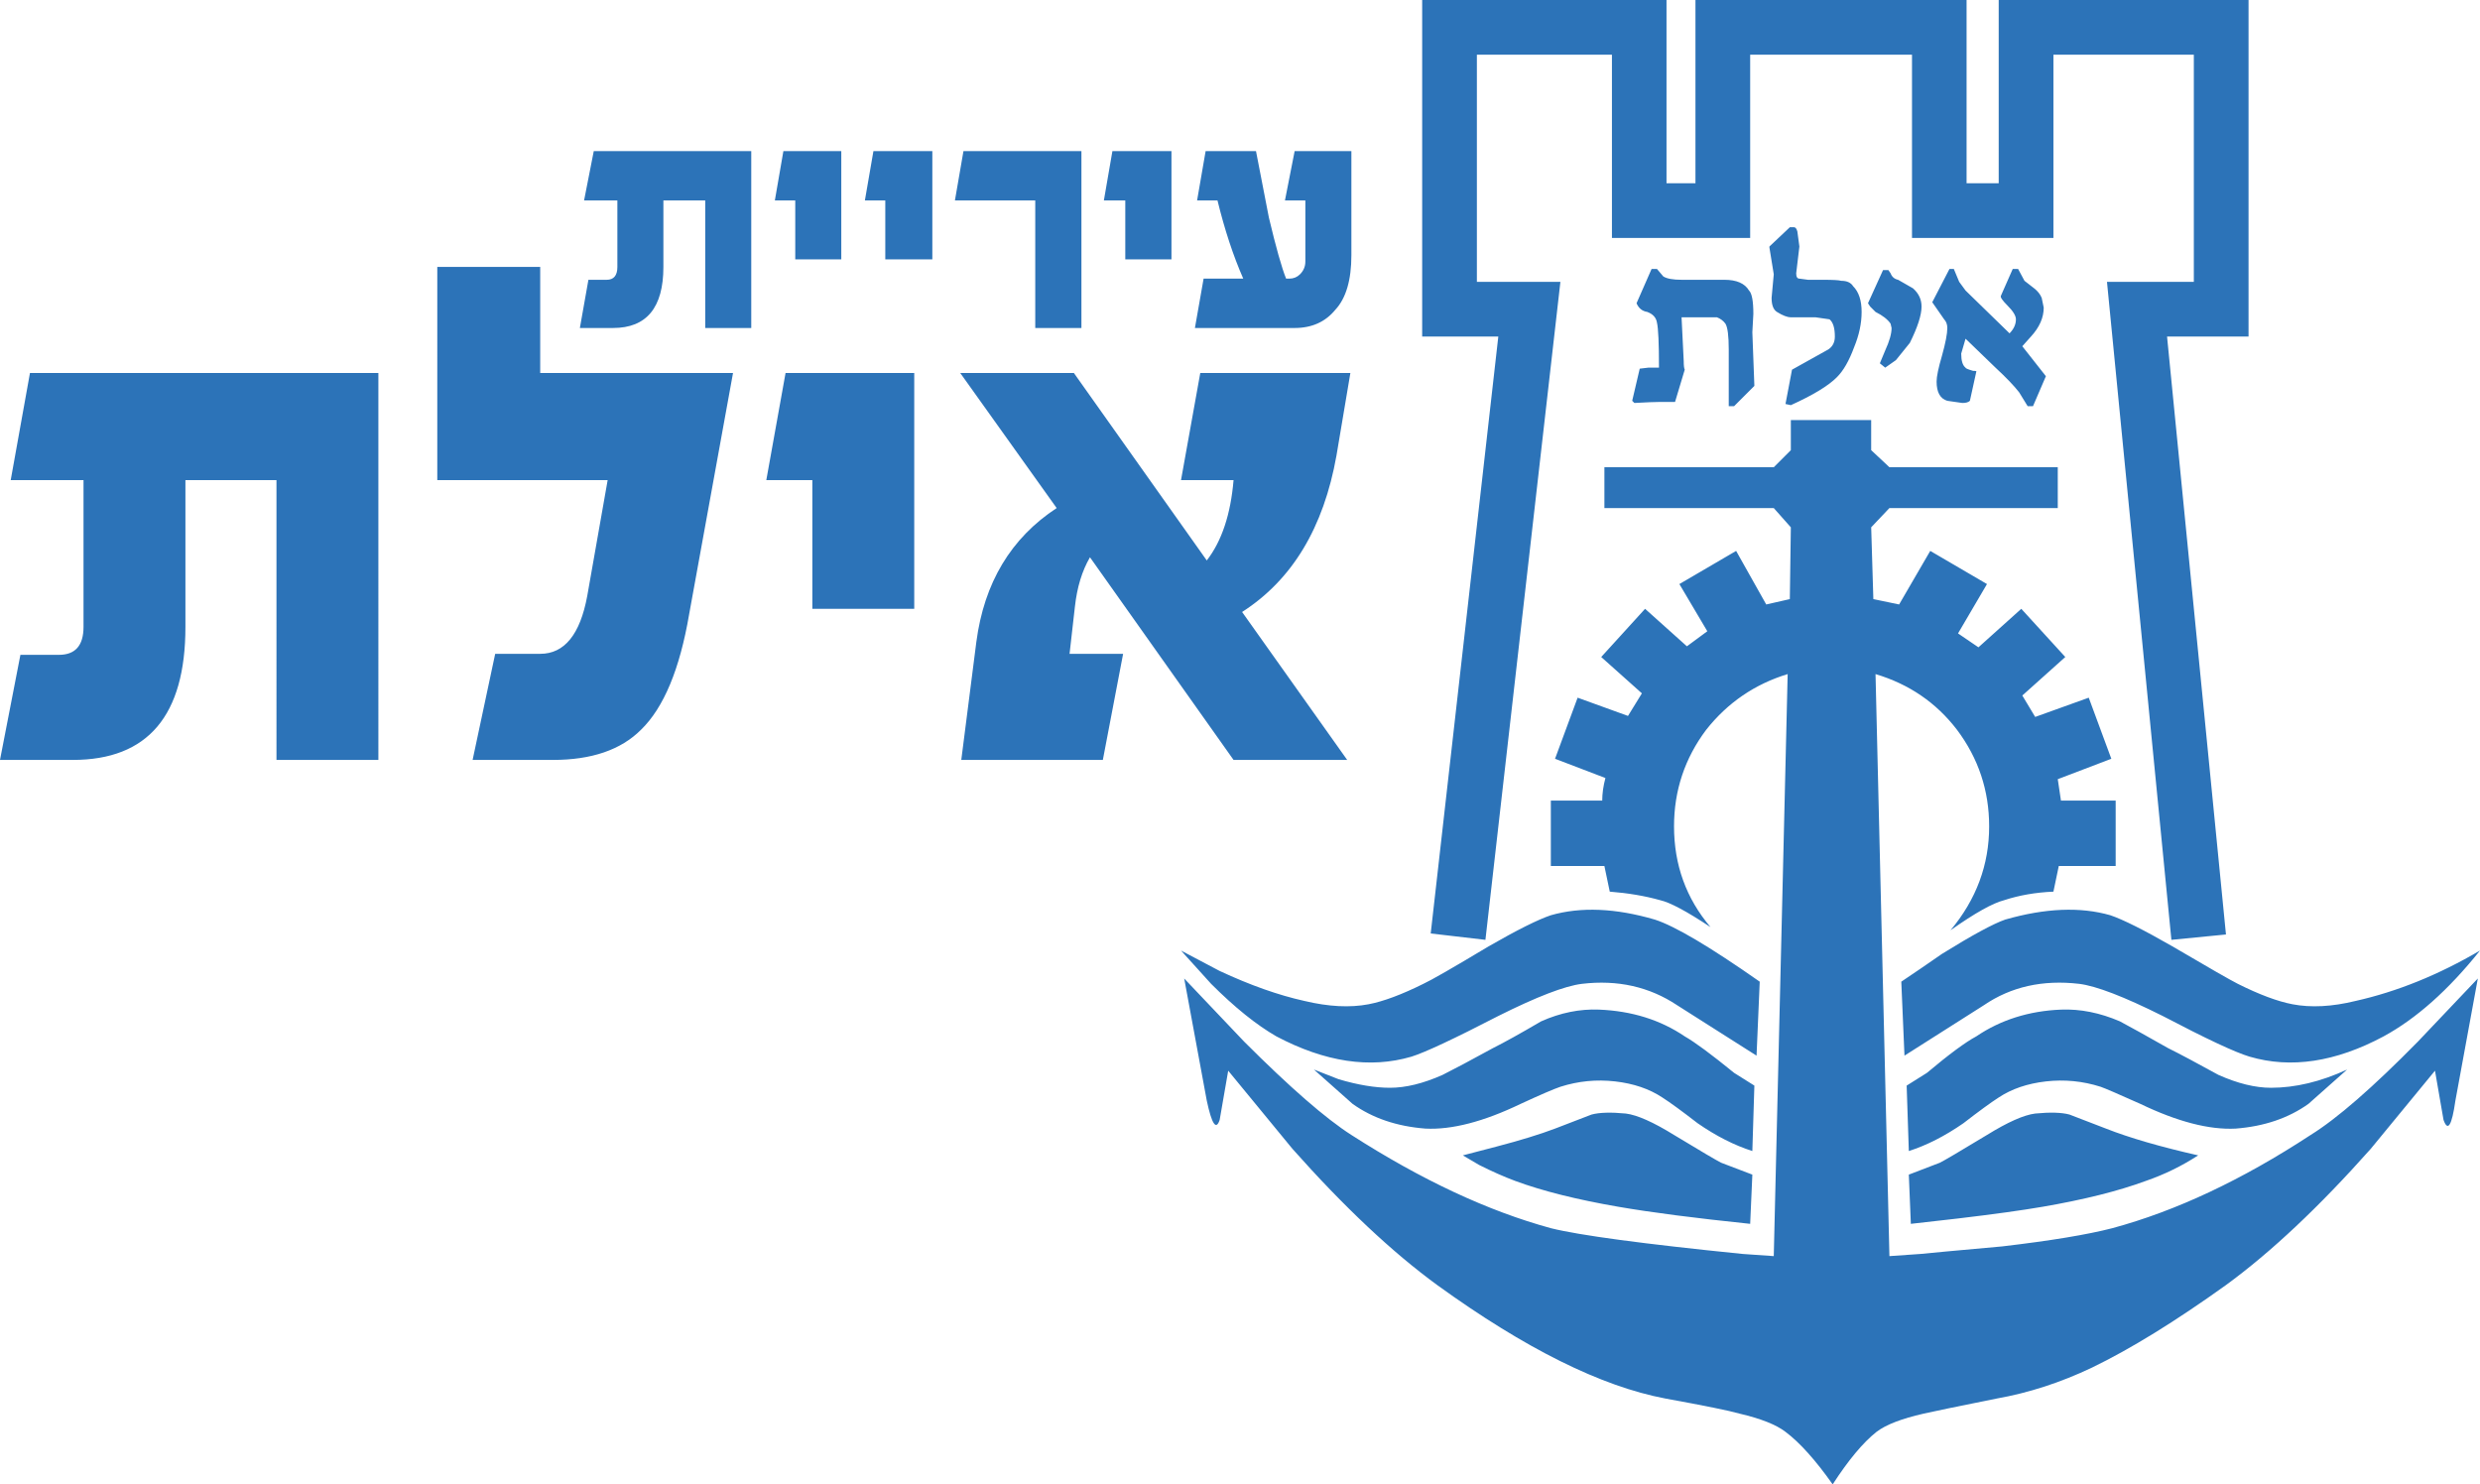 <svg xmlns="http://www.w3.org/2000/svg" xmlns:xlink="http://www.w3.org/1999/xlink" id="Layer_1" x="0px" y="0px" width="1744.3px" height="1044.057px" viewBox="0 0 1744.3 1044.057" xml:space="preserve"><path fill-rule="evenodd" clip-rule="evenodd" fill="#2C73B8" d="M1383.183,128.891h22.601V0h175.725v236.707h-57.319 l41.436,420.575l-38.381,3.766l-45.306-462.825h61.086V38.483h-98.755v128.892h-99.468V38.483h-113.823v128.892h-97.229V38.483 h-94.987v159.74h58.744l-52.738,462.825l-38.483-4.48l47.545-419.861h-53.552V0h171.854v128.891h20.361V0h190.689V128.891z  M1419.427,189.162l4.479,8.349l6.82,5.294c2.512,1.968,4.277,4.208,5.296,6.719l1.426,6.821c0,7.059-2.987,13.847-8.961,20.362 l-6.108,6.821l16.596,21.075l-9.062,21.075h-3.768l-6.006-9.774c-3.529-4.547-9.061-10.316-16.596-17.308l-21.073-20.362 l-3.055,10.486c0,5.023,1.019,8.314,3.055,9.875c0,0.476,1.764,1.222,5.293,2.24c1.969,0,2.715,0.237,2.239,0.713l-4.479,20.362 c-1.018,1.018-2.783,1.527-5.295,1.527l-10.588-1.527c-5.021-1.493-7.533-6.007-7.533-13.541c0-3.529,1.255-9.57,3.767-18.123 c2.512-9.026,3.767-15.542,3.767-19.546c0-2.511-0.746-4.548-2.239-6.108l-8.348-12.015l12.113-23.416h3.055l3.768,9.062l4.48,6.108 l30.948,30.135c2.986-3.054,4.48-6.346,4.48-9.875c0-2.512-2.003-5.77-6.008-9.774c-3.529-3.53-5.057-5.769-4.581-6.719l8.35-18.937 H1419.427z M1329.732,192.216c0.95,2.512,2.715,4.039,5.294,4.582l10.486,6.007c4.005,3.529,6.008,7.806,6.008,12.827 c0,5.974-2.75,14.491-8.246,25.555l-9.775,12.115l-7.532,5.294l-3.769-3.054l3.769-9.061c2.984-6.516,4.478-11.776,4.478-15.78 l-0.712-3.054c-2.036-2.987-5.565-5.736-10.589-8.247l-3.766-3.768l-1.527-2.341l10.589-23.313h3.766L1329.732,192.216z  M1309.371,219.399c0,8.009-1.765,16.289-5.294,24.842c-3.529,9.569-7.568,16.595-12.115,21.075 c-5.974,6.04-16.765,12.59-32.377,19.649l-3.766-0.814l4.581-24.129l25.554-14.253c3.055-2.036,4.582-5.057,4.582-9.061 c0-6.041-1.255-10.079-3.767-12.115l-9.876-1.426h-17.309c-2.511,0-5.768-1.256-9.772-3.767c-2.512-1.561-3.767-4.853-3.767-9.876 l1.527-16.595l-3.055-18.834v-0.713l14.355-13.541h2.952c1.019,0,1.798,0.984,2.341,2.953l1.426,10.588l-2.239,18.834 c0,2.512,0.746,3.767,2.239,3.767l6.108,0.814h10.487c7.057,0,11.334,0.238,12.827,0.713c4.005,0,6.787,1.256,8.348,3.767 C1307.368,205.282,1309.371,211.322,1309.371,219.399z M1316.09,316.627l12.827,12.013h118.405v28.711h-118.405l-12.827,13.54 l1.527,50.497l18.122,3.768l21.89-37.669l39.908,23.314l-20.361,34.717l14.354,9.773l30.137-27.081l30.949,33.901l-30.237,27.083 l9.062,15.066l37.67-13.54l15.882,42.963l-37.67,14.355l2.239,15.068h38.484v46.017h-40.012l-3.766,18.021 c-12.558,0.543-24.095,2.545-34.615,6.005c-8.077,2.036-20.668,9.095-37.771,21.177c18.121-21.652,27.183-46.017,27.183-73.1 c0-25.18-7.534-47.817-22.601-67.906c-14.594-19.071-33.699-32.138-57.32-39.197l9.773,409.375l21.89-1.527 c5.022-0.543,24.13-2.307,57.319-5.293c34.14-4.005,60-8.28,77.578-12.828c44.729-12.082,91.223-33.937,139.479-65.565 c18.599-11.539,43.711-33.395,75.339-65.565l42.251-44.49l-15.78,85.926c-2.512,17.58-5.293,22.094-8.348,13.541l-6.007-34.615 l-45.204,54.978c-36.176,40.724-70.111,72.658-101.81,95.803c-35.701,25.587-67.091,44.931-94.174,58.031 c-22.125,10.521-44.489,17.782-67.091,21.787c-27.693,5.565-44.796,9.096-51.312,10.589c-15.544,3.529-26.606,7.805-33.19,12.827 c-9.503,7.534-19.785,19.854-30.849,36.958c-12.082-17.104-23.144-29.424-33.189-36.958c-6.517-5.022-17.308-9.298-32.376-12.827 c-7.06-2.036-24.4-5.565-52.024-10.589c-45.271-8.552-98.789-35.158-160.554-79.818c-31.696-23.145-65.634-55.079-101.81-95.803 l-45.203-54.978l-6.007,34.615c-2.512,7.535-5.532,3.021-9.062-13.541l-15.882-85.926l42.251,44.49 c32.172,32.171,57.285,54.026,75.339,65.565c49.276,31.629,96.04,53.483,140.294,65.565c20.09,5.021,65.056,11.063,134.898,18.121 l21.889,1.527l9.773-409.375c-23.146,7.059-42.251,20.125-57.319,39.197c-15.068,20.089-22.602,42.726-22.602,67.906 c0,27.083,8.552,50.702,25.655,70.861c-16.628-11.064-28.438-17.377-35.43-18.938c-10.587-2.985-22.397-4.987-35.429-6.005 l-3.768-18.021h-37.669v-46.017h36.142c0-5.023,0.747-10.316,2.24-15.882l-35.43-13.542l15.882-42.963l35.43,12.828l9.774-15.882 l-28.609-25.556l30.85-33.901l29.422,26.369l14.355-10.589l-19.649-33.189l39.91-23.314l21.176,37.669l16.596-3.768l0.711-50.497 l-12.012-13.54h-119.118v-28.711h119.118l12.012-12.013v-21.176h56.505V316.627z M1365.875,670.925 c21.107-13.1,35.939-21.143,44.49-24.13c28.168-8.077,52.806-9.095,73.915-3.054c9.025,3.054,23.585,10.352,43.675,21.889 c25.657,15.068,40.996,23.857,46.019,26.369c15.066,7.534,27.862,12.318,38.382,14.354c13.1,2.512,27.93,1.732,44.491-2.34 c29.117-6.516,58.269-18.326,87.453-35.431c-22.126,27.691-44.727,47.817-67.805,60.374c-33.732,18.054-65.158,22.804-94.275,14.254 c-10.046-2.987-30.407-12.523-61.086-28.61c-27.148-13.573-46.73-21.107-58.743-22.601c-25.657-2.987-48.021,2.036-67.093,15.068 l-55.792,35.429l-2.239-52.024C1346.294,684.431,1355.829,677.915,1365.875,670.925z M1390.003,728.956 c17.104-11.606,36.958-17.886,59.559-18.834c13.575-0.543,27.387,2.205,41.438,8.246c7.534,4.005,18.835,10.282,33.901,18.834 c8.077,4.005,19.887,10.283,35.431,18.835c13.575,6.041,25.894,9.062,36.957,9.062c17.104,0,34.954-4.277,53.552-12.829 l-27.185,24.13c-14.048,10.046-31.119,15.848-51.209,17.409c-18.598,0.95-40.962-4.854-67.093-17.409 c-15.611-6.991-24.909-10.996-27.896-12.015c-12.556-4.005-25.385-5.26-38.483-3.766c-13.032,1.493-24.096,5.259-33.191,11.3 c-5.496,3.529-13.778,9.57-24.84,18.123c-13.032,9.025-25.826,15.542-38.383,19.547l-1.527-46.018l14.253-8.96 C1370.897,741.512,1382.471,732.959,1390.003,728.956z M1232.505,233.652l1.426,37.772l-14.254,14.253h-3.768 c0-0.475,0-1.969,0-4.48v-35.43c0-9.57-0.78-15.611-2.341-18.122c-1.493-2.036-3.496-3.53-6.007-4.48h-24.842l1.526,30.848 c0,3.054,0.238,5.057,0.713,6.007l-6.821,22.704h-11.3c-2.987,0-8.756,0.237-17.308,0.712l-1.527-1.527l5.294-22.602l6.006-0.713 h7.535c0-17.104-0.476-27.657-1.426-31.662c-0.543-3.53-2.817-6.041-6.821-7.534c-3.529-0.543-6.04-2.579-7.534-6.109l10.589-24.129 h3.767l4.479,5.294c2.512,1.561,6.788,2.341,12.828,2.341h30.135c8.553,0,14.323,2.511,17.308,7.534 c2.036,1.969,3.055,7.466,3.055,16.494L1232.505,233.652z M847.97,106.29h35.43l9.062,46.729 c5.023,21.109,9.062,35.431,12.116,42.964h2.238c2.987,0,5.498-1.018,7.535-3.054c2.511-2.511,3.767-5.497,3.767-8.959v-42.964 h-14.355l6.821-34.716h39.909v73.099c0,17.579-3.767,30.407-11.3,38.484c-6.992,8.552-16.527,12.829-28.609,12.829h-70.146 l6.109-34.718h27.895c-7.059-16.085-13.099-34.411-18.122-54.977h-14.354L847.97,106.29z M677.644,106.29h82.975v124.411h-32.478 v-89.695h-56.505L677.644,106.29z M782.405,106.29h41.538v76.153h-32.478v-41.437h-15.067L782.405,106.29z M755.323,262.363 l93.461,131.843c10.521-13.575,16.799-32.41,18.835-56.504h-36.957l13.541-75.339h105.576l-9.773,58.032 c-9.027,50.77-31.154,87.455-66.38,110.056L947.54,534.5h-79.921L766.625,391.967c-5.565,9.568-9.096,21.141-10.589,34.716 l-3.767,33.189h37.669L775.686,534.5h-99.569l10.588-82.975c5.498-41.674,24.332-73.066,56.505-94.174l-67.806-94.989H755.323z  M655.754,182.442h-33.088v-41.437h-14.354l6.006-34.716h41.437V182.442z M851.839,691.999l-21.177-23.417l27.184,14.355 c21.584,10.045,41.437,17.071,59.559,21.076c17.036,4.073,32.104,4.852,45.204,2.34c10.52-2.036,23.348-6.82,38.483-14.354 c5.497-2.512,20.804-11.301,45.916-26.369c20.09-11.537,34.683-18.835,43.778-21.889c21.108-6.041,45.475-5.023,73.099,3.054 c14.051,4.48,38.653,19.04,73.812,43.677l-2.239,52.024l-55.792-35.429c-19.547-13.032-41.911-18.055-67.092-15.068 c-12.014,1.493-31.595,9.027-58.744,22.601c-31.153,16.087-51.516,25.623-61.086,28.61c-29.117,8.55-60.78,3.8-94.988-14.254 C883.706,720.879,868.399,708.561,851.839,691.999z M1083.964,718.368c13.575-6.041,27.149-8.789,40.725-8.246 c23.076,0.948,43.167,7.228,60.271,18.834c7.059,4.003,18.631,12.556,34.718,25.655l14.254,8.96l-1.426,46.018 c-12.625-4.005-25.453-10.521-38.485-19.547c-11.063-8.553-19.343-14.594-24.841-18.123c-9.095-6.041-20.158-9.807-33.189-11.3 c-13.1-1.494-25.928-0.239-38.483,3.766c-4.48,1.493-13.779,5.498-27.896,12.015c-26.132,12.555-48.495,18.359-67.093,17.409 c-20.091-1.562-37.16-7.363-51.21-17.409l-27.184-24.13l17.41,6.822c13.507,4.005,25.554,6.007,36.143,6.007 c11.063,0,23.382-3.021,36.957-9.062c8.008-4.005,19.818-10.282,35.429-18.835C1058.071,733.198,1069.372,726.92,1083.964,718.368z  M643.028,428.211h-71.675v-90.509h-32.375l13.541-75.339h90.509V428.211z M1232.505,826.185l-1.527,34.615 c-38.688-4.005-69.604-8.01-92.748-12.015c-29.118-5.022-53.247-11.063-72.387-18.123c-8.009-2.984-16.527-6.753-25.555-11.3 l-11.402-6.72l23.416-6.108c17.104-4.479,30.916-8.722,41.437-12.726c15.61-6.041,24.163-9.332,25.656-9.875 c5.497-1.493,13.541-1.732,24.128-0.714c8.01,1.018,19.311,6.041,33.903,15.068c19.071,11.537,30.136,18.054,33.189,19.547 L1232.505,826.185z M1481.226,793.809c16.561,6.516,38.179,12.793,64.852,18.834c-11.606,7.535-23.925,13.542-36.957,18.02 c-19.139,7.06-43.27,13.101-72.387,18.123c-14.591,2.512-34.443,5.26-59.558,8.246l-33.19,3.769l-1.425-34.615l21.787-8.35 c3.055-1.493,14.118-8.01,33.189-19.547c14.594-9.027,25.894-14.051,33.903-15.068c10.589-1.019,18.63-0.779,24.128,0.714 C1457.062,784.477,1465.614,787.768,1481.226,793.809z M591.716,106.29v76.153H559.34v-41.437h-14.354l6.006-34.716H591.716z  M417.622,106.29h110.77v124.411h-32.376v-89.695h-29.422v46.731c0,28.642-11.811,42.964-35.429,42.964h-23.315l6.007-33.903h12.828 c5.022,0,7.534-3.02,7.534-9.061v-46.731h-23.416L417.622,106.29z M379.952,187.737v74.626h135.61l-30.848,169.614 c-6.584,38.688-17.884,65.802-33.902,81.346c-14.118,14.118-34.751,21.177-61.9,21.177h-56.504l15.882-74.627h31.663 c17.036,0,28.066-13.575,33.088-40.724l14.356-81.447h-119.83V187.737H379.952z M21.074,262.363h245.056V534.5h-71.673V337.702 h-64.039v103.235c0,62.375-26.403,93.563-79.208,93.563H0l14.354-73.916h27.081c11.539,0,17.308-6.548,17.308-19.648V337.702H7.533 L21.074,262.363z"></path></svg>